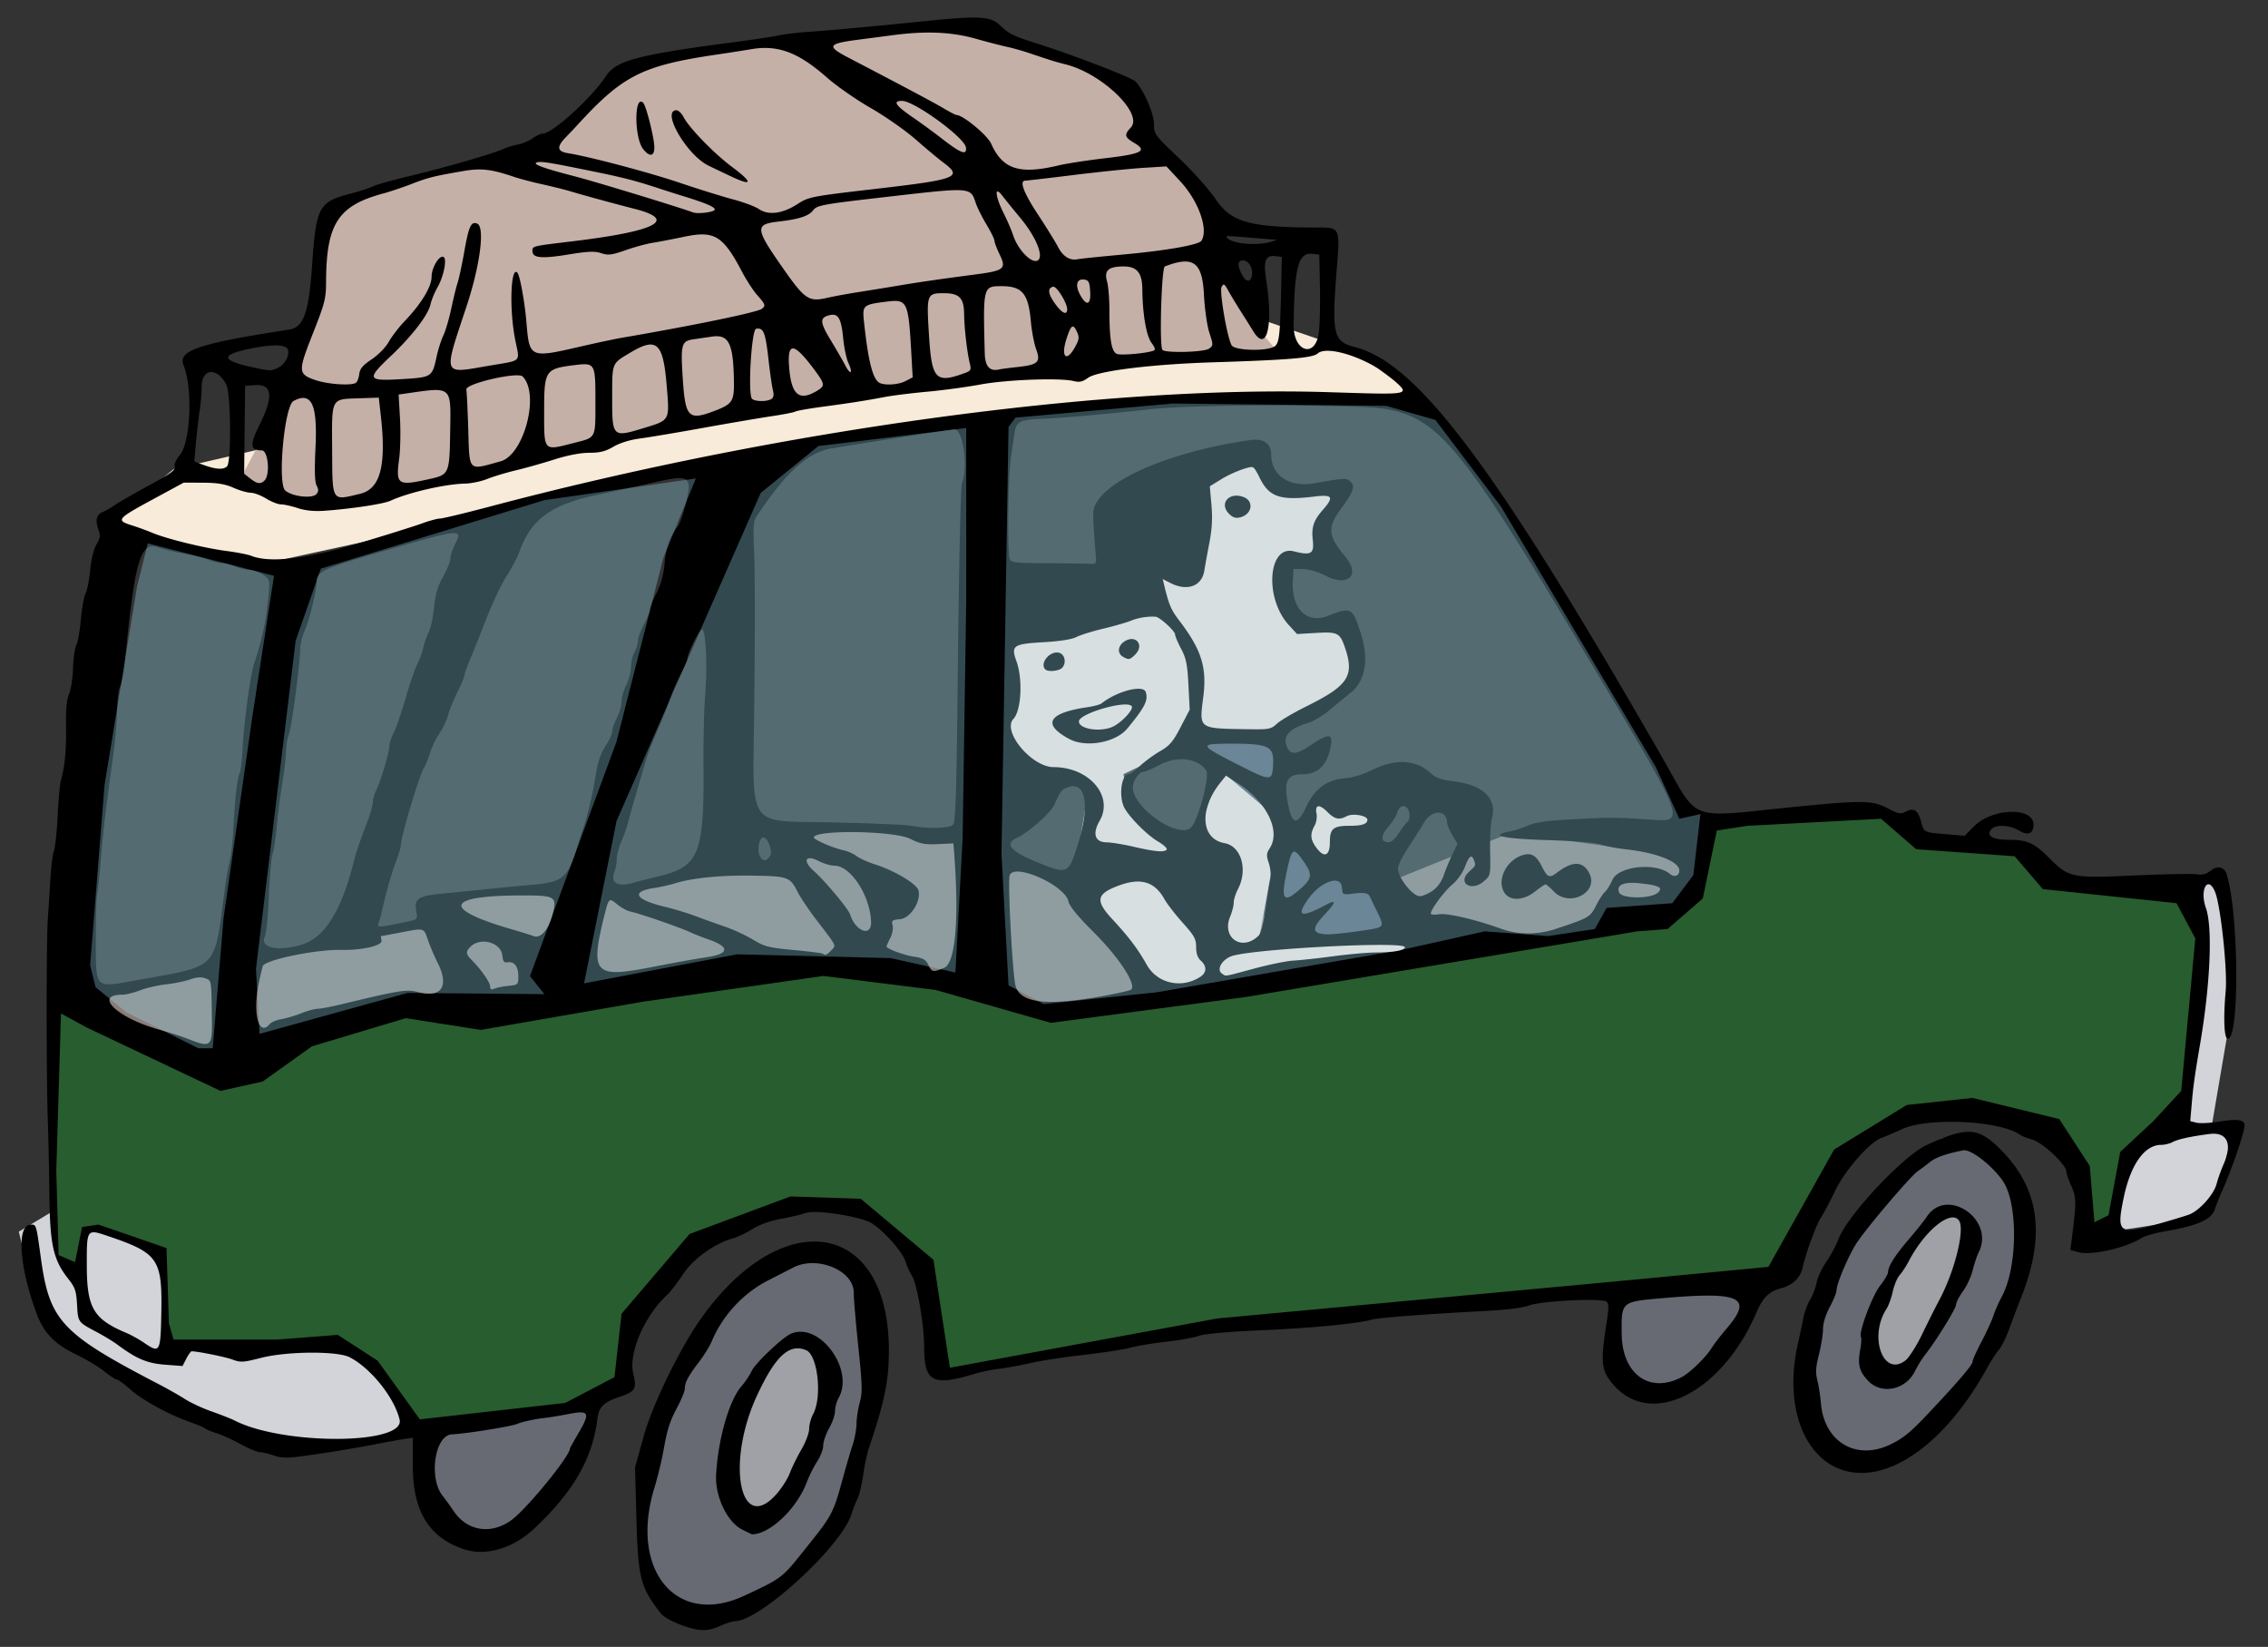 <?xml version="1.0"?>
<svg xmlns="http://www.w3.org/2000/svg" height="702" width="967" viewBox="0 0 967 702">
  <rect x="0" y="0" width="967" height="702" fill="#333333" stroke="none"/>
  <path d="M820 493l-28 31-17 32-4 44 13 20 26 1 29-26 22-48 2-35-8-14-8-12-19-1z" fill="#676a73" fill-rule="evenodd"/>
  <path d="M827 516l-19 24-12 31 9 17 5-5 11-12 16-27 5-22-6-5z" fill="#9fa1a7" fill-rule="evenodd"/>
  <path d="M722 483l-15 28-7 18-10 31-3 22 13 10 24-3 16-18 9-21 6-20v-34l-6-10-7-10h-13zM191 590l-13 37 8 19 25 11 22-14 16-29 3-7-1-15 3-52-7-7-34 2-16 28zM325 540l-34 36-19 53 3 40 11 15 22 6 23-13 26-25 11-48 2-37-3-16-4-9-10-6-19-2z" fill="#676a73" fill-rule="evenodd"/>
  <path d="M330 577l-17 31-3 30 15 10 14-15 13-30 2-16-4-10-4-4-8-1z" fill="#9fa1a7" fill-rule="evenodd"/>
  <path d="M933 380l13-7 6 35-2 31-7 41 10-1-8 30-6 10-39 6 3-80zM58 495L8 525l8 32 21 21 51 27 33 13 37-3 34-12-76-67z" fill="#d2d4da" fill-rule="evenodd"/>
  <path d="M459 111L74 200l-28 23 63 18 78-17 128-30 116-16 69-7 109 2-31-23-70-24z" fill="#f8ebd9" fill-rule="evenodd"/>
  <path d="M102 205l8-15 24-54 2-41 5-6 41-15 49-13 19-16 23-18 100-14 40-5 36 15 30 11 10 24 19 20 12 21 7 30 17 20-85 6-133 18-98 23-70 16-20 4-24-6z" fill="#c5b0a8" fill-rule="evenodd"/>
  <path d="M568 336l-9 5-3 18 9 13 24-26-13-5z" fill="#f4ded5" fill-rule="evenodd"/>
  <path d="M514 306l-2 13 11 21-7 71 84-15-10-21-17-3-14-11-11-15-4-37z" fill="#555a68" fill-rule="evenodd"/>
  <path d="M42 425l137-32 6-8 69-9 14 4 46-12 20 3 3-13 21-6 47 4 50 18 52-6 43 30h57l-15-22 52-21 80 11-10 21-306 73H85z" fill="#8a7d78" fill-rule="evenodd"/>
  <path d="M433 269l-9 46 15 17 20-1 5 6-5 30 10 27 28 35 111-10-3-20h-68l9-49-26-22-9 27h-15l-15-14-2-11 27-13 18-4 21 2 6-8 26-17-3-25-18 1-12-18 8-10 17 2-5-12 10-20-21 1-8-3-16-10-42 16-10 37z" fill="#f4ded5" fill-rule="evenodd"/>
  <path d="M290.04 692.5c-3.552-1.318-7.26-3.433-8.241-4.698-8.88-11.45-9.78-15.05-10.49-41.8l-.547-20.5 3.61-13.059c3.76-13.604 15.517-37.76 24.578-50.499 34.965-49.15 79.968-41.564 80.037 13.492.017 13.105-1.73 21.66-8.594 42.066-.74 2.2-1.807 7.29-2.373 11.31-.565 4.019-1.64 8.519-2.389 10-.749 1.48-1.927 4.49-2.619 6.69-4.28 13.618-38.893 45.401-49.575 45.522-1.064.012-3.897.912-6.294 2-5.6 2.541-9.135 2.433-17.098-.523zM317 680.33c15.275-7.018 16.554-7.925 23.676-16.791 14.983-18.652 14.236-17.265 19.414-36.039 1.062-3.85 2.623-9.095 3.47-11.656.846-2.561 1.576-6.611 1.622-9s.683-6.51 1.415-9.157c1.152-4.163 1.067-7.338-.631-23.5-1.08-10.278-1.965-20.746-1.965-23.262-.002-9.427-15.621-15.873-25.782-10.639-1.496.77-6.32 3.242-10.72 5.493-10.63 5.437-19.437 14.959-24.051 26-.832 1.992-3.242 5.894-5.355 8.671-4.662 6.128-6.093 8.801-6.093 11.383 0 1.08-1.406 4.598-3.124 7.816-3.244 6.076-4.332 9.4-5.845 17.852-.923 5.157-2.541 11.866-4.063 16.85-10.658 34.904 9.388 59.14 38.032 45.98zm-.515-28.32c-6.481-3.208-11.715-14.277-11.156-23.592.918-15.287 5.527-31.358 10.729-37.417 1.654-1.926 3.658-4.927 4.453-6.669 1.44-3.155 12.863-14.03 16.517-15.725C349.115 563 364.554 583.658 357.5 596c-.786 1.375-1.45 3.85-1.477 5.5s-1.167 4.959-2.535 7.352c-1.369 2.394-2.488 5.666-2.488 7.272 0 1.605-1.146 4.65-2.547 6.767s-3.44 6.198-4.53 9.07c-4.264 11.22-15.82 22.125-23.354 22.039-.038 0-1.876-.895-4.084-1.988zm14.269-14.803c2.34-2.565 5.02-6.698 5.957-9.186.936-2.487 3.184-7.073 4.996-10.19 1.816-3.127 3.293-7.073 3.293-8.8 0-1.723.774-4.572 1.72-6.332 3.914-7.283 1.943-25.108-3.006-27.175-7.2-3.008-13.122 2.456-20.954 19.335-13.21 28.469-7.404 59.227 7.994 42.348zm-132.25 23.38c-15.33-4.79-22.5-16.15-22.5-35.65v-12.116l-4.25.659c-2.337.362-7.625 1.33-11.75 2.15-8.246 1.641-22.93 4.008-32.936 5.31-4.752.618-7.467.473-10.376-.553-2.167-.765-4.823-1.39-5.902-1.39s-4.735-1.525-8.124-3.389c-3.387-1.86-7.96-3.95-10.16-4.63-2.2-.683-4.5-1.635-5.109-2.117-.61-.48-3.535-1.72-6.5-2.754-8.914-3.109-20.09-9.216-25.249-13.796-2.672-2.37-5.326-4.31-5.897-4.31-.571 0-2.885-1.51-5.142-3.354s-7.522-5.02-11.702-7.054c-9.88-4.81-14.303-9.4-17.492-18.17-7.342-20.19-8.38-37.42-2.255-37.42 2.337 0 2.266-.237 4.3 14.5 3.663 26.526 8.79 32 50.047 53.427 3.85 2 8.99 4.913 11.422 6.475 2.432 1.562 7.58 3.944 11.442 5.293 3.861 1.349 8.172 3.045 9.578 3.769 20.72 10.659 72.94 10.416 70.42-.328-2.2-9.377-12.243-21.931-21.276-26.594-5.287-2.73-26.836-2.575-37.876.272-7.454 1.922-8.664 1.997-12 .736-3.012-1.14-14.906-3.55-17.514-3.55-.353 0-1.372 1.411-2.264 3.137l-1.622 3.137-7.439-.563c-7.602-.575-12.18-2.494-20.224-8.478-1.846-1.373-5.896-3.84-9-5.483-7.97-4.218-7.881-4.094-8.306-11.6-.33-5.836-.837-7.361-3.62-10.874-6.505-8.213-7.93-14.451-8.17-35.776-.12-10.45-.422-24.85-.674-32-.67-19.038-.668-76.71.003-86 .318-4.4.822-12.156 1.12-17.235.298-5.08.98-10.39 1.517-11.801.536-1.412 1.235-8.056 1.551-14.765.317-6.71.958-13.55 1.424-15.2 1.654-5.844 2.333-13.123 2.154-23.081-.126-6.981.272-11.167 1.293-13.61.81-1.94 1.567-6.854 1.681-10.918.115-4.065.751-8.515 1.415-9.89.665-1.375 1.531-6.311 1.926-10.97.395-4.658 1.294-9.608 1.998-11s1.596-5.905 1.982-10.03c.423-4.521 1.479-8.832 2.659-10.853 1.679-2.876 1.79-3.82.775-6.624-1.353-3.74-.706-6.266 1.855-7.247.975-.373 3.306-1.718 5.18-2.989 1.874-1.27 8.518-5.08 14.764-8.465 8.961-4.856 11.242-6.518 10.812-7.874-.323-1.019.533-3.002 2.1-4.864 4.692-5.576 5.665-28.422 1.638-38.487-2.467-6.167 6.493-9.176 44.928-15.088 6.354-.977 8.484-6.98 9.94-28.008 1.688-24.357 2.847-26.475 16.41-29.98 3.85-.995 8.176-2.398 9.612-3.118 1.436-.72 8.41-2.682 15.5-4.359 14.384-3.402 35.299-9.44 39.889-11.514 1.65-.745 4.5-1.616 6.334-1.934 1.834-.318 4.603-1.482 6.154-2.587 1.56-1.116 3.46-2.02 4.23-2.02 4.243 0 20.923-15.11 27.175-24.619 4.34-6.6 13.515-9.013 54.884-14.443 8.122-1.066 16.672-2.36 19-2.876 2.328-.516 8.282-1.211 13.232-1.546 8.979-.607 27.277-2.297 50-4.617 21.637-2.21 26.844-1.915 30.701 1.737 4.168 3.947 5.47 4.596 15.825 7.891 16.021 5.098 40.476 14.536 42.112 16.253 3.531 3.705 7.857 13.682 7.86 18.125.001 4.298.261 4.653 10.638 14.5 5.85 5.552 12.837 13.354 15.527 17.338 6.85 10.162 14.49 12.256 44.69 12.256 8.235 0 8.471.549 7.165 16.632-2.334 28.749-1.635 31.971 7.433 34.254 26.897 6.773 59.57 50.284 130.74 174.11 16.726 29.101 10.217 26.585 56.798 21.958 28.981-2.878 33.37-2.816 39.776.567 4.643 2.45 5.565 2.63 7.683 1.497 3.42-1.83 5.275-.725 6.516 3.884 1.35 5.014 1.113 4.887 10.704 5.687l7.987.666 3.98-4.02c7.75-7.84 25.35-8.35 25.35-.75 0 3.905-2.339 4.873-6.154 2.547-3.94-2.4-10.08-2.68-11.85-.55-2.34 2.82.524 4.5 7.672 4.5 7.567 0 10.648 1.373 16.73 7.456 8.771 8.77 9.548 8.935 36.542 7.745 12.955-.571 24.998-.802 26.76-.513 2.314.38 3.945-.055 5.858-1.559 2.922-2.298 5.85-1.605 6.838 1.62 5.262 17.164 5.467 71.714.264 69.971-1.415-.474-1.724-9.161-.719-20.22.81-8.909-2.13-36.462-4.509-42.25-3.047-7.415-6.708-1.104-3.93 6.773 2.929 8.3 1.9 32.529-2.46 57.977-2.237 13.06-2.925 17.947-3.549 25.21l-.662 7.71 2.652.666c1.458.366 5.909.14 9.89-.503 7.771-1.253 10.622-.796 10.622 1.702 0 2.773-5.581 19.056-9.5 27.714-1.244 2.75-2.595 6.125-3.003 7.5-1.447 4.876-6.822 7.317-21.997 9.991-3.85.679-8.052 1.894-9.337 2.701-6.885 4.325-21.493 7.608-27.037 6.078l-3.386-.935.652-5.167c1.946-15.442 1.926-17.16-.265-22.112-1.17-2.65-2.13-5.46-2.13-6.25 0-2.806-10.094-12.264-14.399-13.493-2.255-.644-4.588-1.535-5.184-1.98-8.21-6.131-39.253-7.674-50.456-2.507-3.003 1.385-6.918 3.054-8.7 3.71-5.222 1.919-15.622 13.778-19.875 22.663-2.052 4.286-4.742 9.368-5.98 11.293-2.135 3.323-6.424 15.024-7.88 21.5-.947 4.212-4.206 7.34-8.961 8.6-5.287 1.403-7.902 3.927-10.614 10.249-14.833 34.564-45.232 49.744-61.323 30.622-4.964-5.9-5.28-9.084-2.619-26.342 1.008-6.532.983-8.032-.147-8.81-2.243-1.547-27.68-.267-32.862 1.653-3.075 1.139-10.044 1.948-22 2.554-20.278 1.027-42.672 2.742-44.934 3.44-5.459 1.684-24.935 3.609-45.756 4.521-15.587.683-25.6 1.557-28.152 2.458-2.18.769-8.394 1.888-13.81 2.487-5.417.6-12.323 1.746-15.348 2.55-3.025.802-12.025 2.188-20 3.078-7.975.89-18.1 2.444-22.5 3.453-4.4 1.01-10.475 2.123-13.5 2.474-3.025.351-7.525 1.256-10 2.011-18.405 5.614-21.956 3.757-21.99-11.498-.02-9.496-3.035-26.853-5.258-30.272-.797-1.225-1.993-3.886-2.657-5.911-1.601-4.887-11.222-15.251-15.883-17.111-6.88-2.748-23.019-4.977-26.562-3.67-1.733.64-6.48 1.767-10.549 2.506-4.668.847-9.181 2.452-12.234 4.349-2.66 1.653-6.365 3.428-8.234 3.944-7.979 2.204-17.17 8.812-21.502 15.46-2.284 3.506-5.337 7.462-6.785 8.79-9.529 8.742-16.427 24.75-14.366 33.339 1.602 6.678.954 7.772-5.96 10.069-6.516 2.164-8.67 4.26-9.262 9.013-2.161 17.366-10.27 31.452-27.249 47.335-8.584 8.03-20.145 11.514-29.01 8.744zm19.337-12.469c6.5-4.63 25.16-27.39 25.16-30.69 0-.179 1.605-3.063 3.566-6.409 5.227-8.92 4.7-9.997-4.066-8.306-3.85.742-8.35 1.489-10 1.66-4.256.439-9.66 1.597-12 2.572-2.692 1.122-21.811 4.181-27.824 4.453-7.317.33-10.028 18.646-3.893 26.306 1.23 1.535 3.327 4.424 4.662 6.42 5.66 8.464 15.78 10.119 24.39 3.988zm499.3-61.188c3.422-1.831 10.018-8.209 12.412-12.001 1.245-1.971 4.086-5.691 6.315-8.266 11.869-13.714 6.651-16.262-27.23-13.298-17.51 1.531-17.35 1.389-17.197 15.298.19 17.195 12.009 25.596 25.7 18.268zm-648.36-27.54c.415-22.71-1.379-25.29-22.561-32.45-9.29-3.14-9.214-3.24-9.214 12.21 0 18.385 2.761 23.102 17.027 29.092 1.91.802 5.247 2.666 7.416 4.143 6.757 4.6 7.02 4.136 7.332-12.995zm852.52-38.01c5.058-1.442 10.437-3.073 11.953-3.624 4.39-1.595 10.599-8.481 11.824-13.114.602-2.277 1.955-6.064 3.007-8.416 3.873-8.662 1.48-13.814-5.974-12.863-8 1.02-13.54 2.231-15.798 3.456-1.201.651-3.382 1.184-4.846 1.184-7.165 0-13.113 8.453-16.059 22.823-3.072 14.986-2.043 15.67 15.891 10.554zM90.361 435c-.262-17.822-.127-16.961-2.833-17.99-1.72-.654-3.695-.51-6.478.473-2.203.777-6.827 1.722-10.277 2.101-3.45.38-8.427 1.528-11.06 2.553-2.632 1.02-6.033 1.86-7.558 1.86-12.603 0-1.92 10.046 15.892 14.944 4.1 1.127 9.703 2.94 12.454 4.028 9.305 3.683 10.023 3.103 9.86-7.972zm24.618 1.526c.673-.81 2.865-1.742 4.872-2.07 2.008-.328 5.847-1.465 8.533-2.526 2.69-1.06 5.87-1.93 7.06-1.93 1.197 0 5.975-.917 10.617-2.038 24.334-5.875 27.42-6.364 32.133-5.088 9.968 2.698 13.462-2.415 8.453-12.37-1.385-2.752-3.259-7.142-4.164-9.754-1.87-5.393-1.357-5.252-11.82-3.25-4.31.825-7.98 1.5-8.156 1.5-.175 0-.098.842.171 1.871.568 2.173-8.171 4.225-17.177 4.032-10.298-.22-30.414 3.762-33.323 6.595-.178.174-1.01 3.62-1.851 7.659-2.687 12.912.007 22.968 4.653 17.37zm353.62-11.662c6.72-1.174 12.822-2.512 13.559-2.973 2.788-1.745-4.833-13.557-15.797-24.483-6.81-6.787-10.357-11.104-10.807-13.152-1.558-7.092-23.639-16.761-25.088-10.986-.854 3.4 1.28 42.649 2.558 47.057 2.065 7.12 12.891 8.501 35.574 4.538zm-251.85-4.64c4.174-.422 4.25-.498 4.25-4.207 0-4.094-1.789-6.325-4.676-5.833-1.399.239-1.896-.426-2.13-2.852-.546-5.623-9.336-8.052-13.624-3.764-2.101 2.101-1.983 3.102.68 5.782 3.95 3.974 7.75 9.458 7.75 11.186 0 1.223.471 1.465 1.75.897.963-.428 3.663-.971 6-1.208zm-159.75-2.18c37.058-6.683 34.113-3.689 38.898-39.553.514-3.85 1.419-8.89 2.012-11.201.593-2.31 1.296-8.386 1.563-13.5.705-13.49 1.65-22.063 2.643-23.972.479-.919 1.055-5.419 1.28-10 .585-11.886 3.405-32.628 5.075-37.328 1.944-5.472 4.409-15.402 4.992-20.108 1.93-15.588 1.97-14.906-.988-17.232-1.51-1.187-4.049-2.16-5.642-2.16s-4.513-.674-6.488-1.5c-1.979-.82-4.609-1.5-5.85-1.5s-3.773-.62-5.628-1.37c-1.855-.76-6.522-1.93-10.372-2.61-3.85-.675-8.955-1.911-11.345-2.745-7.35-2.565-9.752 6.017-14.052 50.222-.374 3.85-1.225 7.983-1.891 9.184-.666 1.202-1.226 5.477-1.244 9.5-.018 4.024-.696 12.266-1.506 18.316s-2.162 16.175-3.002 22.5c-.84 6.325-1.959 16.9-2.485 23.5s-1.219 13.113-1.54 14.474c-.322 1.361-.58 9.844-.573 18.851.016 21.99-.636 21.254 16.139 18.23zm454.75-1.646c2.785-1.799 2.883-4.524.25-6.907-1.363-1.233-2-3.08-2-5.794 0-3.44-.785-4.86-5.75-10.395-3.163-3.526-6.68-8.076-7.815-10.111-4.141-7.422-10.119-9.18-19.435-5.718-9.585 3.563-10.123 6.377-2.737 14.342 7.081 7.638 10.832 12.601 14.696 19.45 4.495 7.965 14.809 10.288 22.79 5.133zm23.054-3.55c6.433-1.728 13.946-3.255 16.696-3.393 2.75-.138 10.4-.97 17-1.85 6.6-.879 14.756-1.602 18.125-1.606 7.401-.01 12.375-.91 12.375-2.24 0-2.745-66.932.81-74.272 3.944-4.123 1.76-6.103 5.804-3.614 7.38 1.774 1.123.288 1.366 13.69-2.235zm-258.3-.36c13.693-2.637 18.799-3.557 24.894-4.482 9.591-1.455 9.89-4.349.777-7.532-2.57-.897-6.021-2.252-7.671-3.011-4.917-2.262-21.484-8-25.673-8.892-1.47-.314-4.024-1.707-5.675-3.096-3.349-2.817-3.604-2.64-5.186 3.613-6.503 25.707-4.774 27.89 18.533 23.4zm126.04.061c4.818-2.013 6.44-20.658 4.268-49.048l-.306-4-6.673.306c-5.557.255-7.517-.122-11.717-2.25-6.85-3.48-41.11-3.95-41.11-.58 0 .952 8.364 4.558 12.703 5.477 1.761.372 4.236 1.471 5.5 2.44 1.263.97 4.772 2.558 7.797 3.529 8.572 2.75 17.905 8.343 18.61 11.155 1.166 4.645-3.477 11.863-7.864 12.226-3.377.28-3.695.544-3.168 2.642.325 1.296-.117 3.69-.997 5.39-.87 1.682-1.581 3.3-1.581 3.594 0 .99 7.456 3.733 11.992 4.413 3.572.535 4.76 1.233 5.805 3.411 1.513 3.158 2.03 3.256 6.742 1.288zm-48.058-7.527c2.04-2.254 2.55-1.23-6.59-13.185-3.085-4.035-6.54-9.166-7.677-11.403-3.38-6.648-4.04-6.903-18.616-7.185-13.77-.267-26.06.912-33.597 3.223-2.475.759-6.563 1.678-9.085 2.043-10.069 1.456-8.193 4.952 4.255 7.93 4.031.964 10.03 2.776 13.33 4.025s8.925 3.268 12.5 4.486 8.986 3.717 12.026 5.553c4.972 3.003 6.721 3.449 17.449 4.447 6.557.61 12.134 1.32 12.39 1.577.87.87 1.819.474 3.616-1.511zm-225.07-2.647c9.259-3.154 16.272-14.605 21.362-34.875 1.105-4.401 2.275-7.857 5.846-17.27 1.308-3.448 2.38-7.273 2.384-8.5.003-1.226.61-3.388 1.349-4.803 1.84-3.51 5.65-16.24 5.65-18.87 0-1.174.85-3.804 1.89-5.844 1.04-2.041 3.295-8.577 5.013-14.525 1.717-5.949 3.962-12.473 4.988-14.5 1.026-2.027 2.2-5.26 2.608-7.186.408-1.925 1.43-4.845 2.272-6.49.84-1.645 1.875-6.425 2.298-10.622.576-5.713 1.545-9.005 3.85-13.091 1.695-3.002 3.081-6.453 3.081-7.668s.937-4.044 2.081-6.288c3.316-6.5 2.222-6.413-27.624 2.207-28.67 8.29-31.46 9.5-31.46 13.72 0 3.947-3.007 16.375-5.085 21.015-1.053 2.352-1.92 5.952-1.926 8-.019 6.095-3.676 33.496-4.877 36.538-.612 1.548-1.128 4.698-1.147 7s-.714 8.235-1.544 13.185c-.83 4.95-1.88 13.094-2.337 18.098-.455 5.004-1.295 10.629-1.866 12.5-.571 1.871-1.288 9.984-1.593 18.029-.31 8.187-1.096 15.813-1.783 17.322-2.163 4.748 6.656 6.305 16.572 2.926zm407.25-3.606c.95-.95 2.099-5.412 2.94-11.414.759-5.42 1.669-11.13 2.022-12.688.354-1.559.068-4.576-.635-6.705-1.103-3.342-1.053-4.213.368-6.381 4.84-7.386-1.275-19.829-13.644-27.766l-4.99-3.202-2.368 2.944c-9.203 11.44-8.342 24.085 1.76 25.85 7.096 1.242 10.023 11.292 5.704 19.579-.99 1.92-1.81 4.52-1.81 5.79 0 1.263-.675 3.912-1.5 5.887-3.824 9.15 5.142 15.132 12.16 8.113zm-301.15-8.824c2.078-7.877 1.434-8.279-13.215-8.255-32.464.054-34.154 5.704-4.3 14.37 4.126 1.197 8.4 2.528 9.5 2.957 2.969 1.159 6.316-2.63 8.015-9.071zm345.49 6.72c9.495-1.405 9.431-1.32 6.093-8.198-1.324-2.728-2.73-5.634-3.127-6.46-.716-1.492-2.751-1.713-8.461-.917-1.913.267-3.042-.034-3.125-.832a108.64 108.64 0 00-.255-2.215c-.7-5.397-9.359-2.117-14.635 5.543-4.934 7.165-2.737 7.734 7.964 2.063 4.53-2.4 4.296-1.151-.803 4.3-7.928 8.477-4.65 9.823 16.35 6.716zm82.282-.712c14.216-4.696 14.7-4.975 17.205-9.919 1.297-2.558 2.998-5.184 3.781-5.833.783-.65 2.235-2.982 3.227-5.182 2.652-5.88 18.482-7.506 24.505-2.515 1.93 1.598 4 .844 4-1.457 0-3.718-9.453-7.5-22.437-8.978-4.434-.505-9.413-1.465-11.063-2.133-1.774-.719-10.932-1.463-22.419-1.822-19.423-.606-25.557-1.988-16.429-3.7 2.08-.39 5.67-1.545 7.977-2.566 3.051-1.35 7.974-2.053 18.034-2.577 17.421-.908 18.271-.907 33.087.024 16.682 1.047 17.842 3.958-30.88-77.46-53.26-89-60.84-97.166-91.287-98.357-30.15-1.18-74.382-.72-89.788.936-22.31 2.398-37.56 3.74-46.596 4.101-9.212.369-10.928 1.232-11.616 5.843-.258 1.733-.971 6.598-1.585 10.812-1.197 8.225-1.526 40.297-.442 43.123.574 1.498 2.454 1.717 15.3 1.782 8.054.04 16.219.154 18.144.253 3.161.163 3.48-.061 3.3-2.32-1.624-20.289-1.62-20.651.292-23.887 6.499-11.002 33.762-22.036 65.604-26.553 5.54-.786 8.803 1.527 8.803 6.24 0 8.885 7.773 14.068 18.294 12.2 12.203-2.169 13.682-2.265 15.22-.988 2.453 2.036 1.737 4.376-3.513 11.49-6.21 8.41-5.946 11.756 1.636 20.826 6.605 7.9 1.096 13.032-8.593 8.006-3.01-1.562-6.882-2.701-9.342-2.75l-4.17-.08-.3 5.185c-.678 11.71 5.89 18.329 14.769 14.885 10.047-3.897 10.558-3.663 13.89 6.375 3.908 11.767 2.507 21.026-3.976 26.284-2.22 1.8-6.35 5.196-9.18 7.548s-6.958 4.796-9.174 5.431c-8.237 2.362-11.09 6.009-8.494 10.858 1.499 2.801 4.078 2.396 9.965-1.565 8.32-5.6 9.918-4.962 7.763 3.096-1.66 6.22-5.5 9.41-11.31 9.41-6.685 0-8.18 2.813-6.428 12.099 1.853 9.82 3.984 10.128 8.19 1.18 3.254-6.922 8.736-10.96 15.584-11.477 3.7-.28 7.987-1.55 12.192-3.617 10.15-4.986 18.728-4.47 25.153 1.516 2.01 1.872 4.379 2.676 9.942 3.374 12.215 1.534 18.209 7.345 16.04 15.553-.562 2.13-.931 8.52-.82 14.203.199 10.24.175 10.354-2.668 12.804-5.35 4.612-11.468.723-6.34-4.03 2.974-2.756 2.973-2.753 2.102-5.023-1-2.607-2.028-1.827-3.838 2.911-.957 2.506-3.278 5.781-5.249 7.406-3.427 2.824-9.293 10.697-9.302 12.482-.002.484 1.561.627 3.474.316 3.532-.573 15.596 2.236 26.522 6.174 7.24 2.61 15.527 2.636 23.282.075zm-21.85-15.42c-3.549-5.416 1.04-14.358 8.302-16.18 3.283-.824 5.333.445 7.463 4.617 2.688 5.266 3.305 5.51 6.97 2.762 6.44-4.825 10.776-4.68 13.428.447 4.243 8.206-8.432 14.774-15.092 7.822-1.581-1.65-3.178-3-3.55-3-.371 0-2.374 1.35-4.45 3-4.96 3.942-10.684 4.175-13.07.533zm-270.04 12.47c-.37-11.257-8.685-23.987-15.675-23.996-1.534-.002-4.58-.917-6.77-2.034-5.544-2.828-6.884-.095-2.064 4.211 4.94 4.414 14.775 16.146 15.531 18.527 2.332 7.347 9.194 9.864 8.978 3.293zm-203.18.954c10.726-2.117 9.881-1.588 9.212-5.773-.841-5.262.87-6.323 11.878-7.364 5.065-.48 13.484-1.32 18.71-1.868a1303.74 1303.74 0 0119.28-1.845c12.637-1.096 14.872-3.007 18.833-16.104.915-3.025 2.137-6.85 2.716-8.5 1.755-4.998 3.974-14.574 5.214-22.5.807-5.154 2.078-8.883 4.065-11.92 1.59-2.432 2.892-5.263 2.892-6.29s.9-3.633 2-5.79 2-5.305 2-7 .9-4.843 2-7 2.016-5.625 2.035-7.71c.02-2.084.679-4.914 1.465-6.29.786-1.374 1.445-3.532 1.464-4.795s1.16-4.41 2.536-6.992 2.505-5.375 2.512-6.204c.007-.83 1.285-4.016 2.84-7.082 1.933-3.81 3.041-7.87 3.502-12.827.65-6.987 2.33-11.819 5.29-15.204 1.964-2.246 5.587-15.837 4.925-18.475-.82-3.269-3.31-3.404-14.699-.795-5.704 1.307-16.896 3.76-24.87 5.45-19.073 4.045-27.757 10.48-32.575 24.136-.83 2.353-3.269 6.98-5.419 10.284-2.15 3.302-6.006 11.405-8.569 18.005s-5.735 14.53-7.049 17.625c-1.313 3.093-2.388 6.144-2.388 6.778 0 .635-1.306 3.74-2.901 6.9s-3.396 7.586-4.002 9.835c-.605 2.248-2.296 5.836-3.758 7.974s-3.265 5.885-4.007 8.327c-.743 2.442-1.942 5.367-2.664 6.5-1.865 2.926-9.668 28.911-9.668 32.196 0 1.004-.86 4.084-1.913 6.845-2.015 5.29-4.25 13.012-5.94 20.519-.556 2.475-1.315 5.287-1.687 6.25-.79 2.05-.324 2.098 6.74.704zm385.56-14.482c5.668-4.852 5.984-6.528 2.252-11.953-4.644-6.75-5.225-6.4-7.522 4.524-2.394 11.377-1.24 13.003 5.27 7.43zm153.23.92c2.133-2.08.243-3.025-7.767-3.882-6.915-.741-10.151.655-8.925 3.85 1.092 2.848 13.78 2.872 16.693.032zm-96.31-.64c2.162-1.468 3.858-3.813 4.88-6.75.86-2.475 2.526-6.467 3.7-8.87l2.136-4.37-2.203-3.828c-1.21-2.1-2.2-4.38-2.2-5.05 0-5.8-6.39-6.028-9.788-.351-1.492 2.49-4.624 7.451-6.962 11.024-2.337 3.571-4.25 7.399-4.25 8.505 0 4 6.227 11.941 9.362 11.941 1.108 0 3.505-1.012 5.328-2.25zm-340.09-3.623c1.595-.48 6.274-1.672 10.399-2.65 16.964-4.016 19.248-9.644 18.946-46.678-.09-11.164.221-24.8.694-30.3 1.022-11.888.328-27.687-1.24-28.203-1.07-.36-6.4 10.21-6.4 12.69 0 .679-1.344 3.773-2.987 6.875s-3.625 7.665-4.403 10.14c-.778 2.475-3.076 8.325-5.108 13s-4.104 9.85-4.607 11.5c-2.362 7.745-7.18 24.409-8.095 28-.56 2.2-1.87 5.924-2.91 8.277-1.039 2.352-1.89 5.585-1.89 7.184s-.436 4.059-.971 5.465c-1.937 5.095 1.325 6.883 8.573 4.7zm189.08-16.63c5.09-16.37 3.246-26.64-4.302-23.951-2.762.984-3.227 1.577-5.834 7.45-1.537 3.461-11.123 11.942-16.023 14.174-5.572 2.538-2.552 5.878 9.767 10.803 11.906 4.758 12.347 4.53 16.392-8.477zm-131.33 5.309c1.22-1.93-.96-7.81-2.89-7.81-1.825 0-2.819 5.457-1.457 8.002 1.24 2.318 2.807 2.249 4.348-.194zm238.65-5.77c0-5.85 1.42-7.04 8.35-7.04 5.4 0 7.65-.75 7.65-2.56s-6.275-2.897-8.829-1.53c-3.24 1.734-5.113 1.303-8.332-1.916-3.397-3.396-5.295-3.027-4.517.879.287 1.445-.102 3.753-.864 5.128-1.937 3.49-1.786 5.73.61 9.096 3.408 4.786 5.932 3.91 5.932-2.06zm-69.559 3.06c.308-.498-1.369-2.035-3.725-3.416-5.033-2.95-13.322-11.512-14.73-15.217-2.01-5.31-.64-13.47 2.26-13.47.645 0 2.766-1.536 4.714-3.414s5.793-4.717 8.543-6.31c4.204-2.436 5.615-4.081 8.867-10.336l3.867-7.44-.537-10.546c-.446-8.77-.971-11.363-3.117-15.399-1.41-2.66-2.57-5.41-2.57-6.1 0-1.463-6.512-7.406-8.285-7.56-3.142-.274-7.516.424-10.54 1.683-1.829.76-7.127 2.286-11.775 3.39-4.647 1.104-9.818 2.715-11.49 3.58-1.887.975-7.011 1.797-13.492 2.164-13.55.767-14.49 1.407-12.047 8.2 2.758 7.668 2.052 20.947-1.302 24.516-4.963 5.281 7.775 20.572 17.138 20.572 15.14 0 25.709 12.3 19.635 22.854-3.195 5.552-2.058 9.127 2.927 9.204 2.052.031 7.33.892 11.73 1.913 9.089 2.108 13.133 2.434 13.942 1.124zm-41.44-47.05c-11.897-6.324-9.156-11.168 7.7-13.61 2.64-.382 5.315-1.103 5.944-1.603 6.632-5.265 17.81-8.134 18.856-4.839 1.122 3.536-.323 6.396-7.844 15.526-4.928 5.982-17.555 8.3-24.656 4.525zm18.8-5.462c3.783-1.977 8.551-7.213 7.75-8.51-1.81-2.92-22.55 3.01-22.55 6.44 0 3.383 9.69 4.736 14.8 2.066zm-29.133-24.256c-2.439-2.44 1.612-7.715 5.5-7.164 2.677.379 3.71 4.07 1.788 6.385-1.221 1.471-6.077 1.99-7.288.779zm33.08-5.41c-2.42-1.41-2.19-4.499.473-6.364 4.832-3.384 8.933 1.288 4.777 5.444-2.26 2.26-2.79 2.353-5.25.92zm117.7 75.164c1.36-2.154 2.94-4.206 3.513-4.56 1.458-.9 1.298-5.065-.244-6.345-1.628-1.352-3.243-.33-4.17 2.636-.397 1.274-2.08 3.863-3.74 5.753-3.245 3.696-3.181 6.432.15 6.432 1.26 0 2.947-1.471 4.491-3.916zm-88.42-2.61c3.137-3.78 7.832-21.847 6.258-24.084-3.72-5.29-12.31-6.32-19.79-2.39-3.136 1.65-6.307 3-7.044 3-1.79 0-4.456 3.92-4.456 6.551 0 9.033 20.224 22.703 25.027 16.916zm-101.74-.894c1.193-1.194 1.547-12.966 2.165-72.181.406-38.915 1.147-71.828 1.646-73.14 2.77-7.32.55-23.26-3.25-23.26-1.05 0-40.187 6.096-52.352 8.155-10.118 1.711-19.202 9.923-31.763 28.709-1.521 2.275-1.693 4.284-1.251 14.637.451 10.578.475 31.845.075 68-.571 51.697-3.623 47.245 32.938 48.04 16.5.36 31.8 1.008 34 1.442 6.957 1.37 16.218 1.157 17.783-.409zm136.51-25.87c.4-7.63-1.82-8.71-17.85-8.71-13.905 0-13.798.436 2.08 8.532 15.123 7.71 15.38 7.713 15.772.178zm1.608-17.214c1.485-1.377 7.098-4.68 12.472-7.342 18.021-8.924 20.706-13.004 16.551-25.155-2.145-6.272-3.092-6.747-12.397-6.208l-8.03.465-3.531-3.855c-10.459-11.42-8.847-34.22 2.22-31.384 7.29 1.869 8.686 1.046 8.035-4.735-.628-5.569.326-8.442 4.307-12.976 4.871-5.549 4.157-6.612-3.786-5.638-14.567 1.786-19.224.149-23.253-8.176-1.196-2.47-2.472-4.49-2.836-4.487-2.475.02-9.165 2.63-13.364 5.214l-4.98 3.064.703 7.937c.502 5.672.25 10.268-.881 16.108-.87 4.494-1.83 9.797-2.13 11.784-1.032 6.809-7.329 9.1-14.63 5.324l-3.143-1.625.688 2.844c1.98 8.192 2.863 10.254 6.36 14.846 9.513 12.49 11.863 19.961 10.253 32.593-1.752 13.742-2.227 13.39 18.567 13.736 9.51.158 10.263.021 12.805-2.335zm-20.384-89.472c-4.41-4.41.05-9.525 6.225-7.138 4.515 1.746 3.588 7.362-1.424 8.62-1.979.497-3.199.12-4.801-1.482zm-371.01 12.53c11.817-3.545 23.96-7.355 26.985-8.468s6.447-2.037 7.605-2.055c1.158-.018 10.608-2.286 21-5.04 124.22-32.92 262.66-51.818 357.73-48.831 36.16 1.136 35.078 1.353 27.468-5.518-9.46-8.542-27.756-14.807-32.007-10.96-2.076 1.878-12.31 2.737-44.797 3.76-25.956.817-48.93 3.657-52.995 6.552-2.47 1.758-3.77 2.052-6.308 1.422-5.778-1.433-28.643-.583-39.697 1.477-5.775 1.076-15.9 2.45-22.5 3.054-6.6.604-14.7 1.606-18 2.226-8.82 1.658-14.753 2.59-26.683 4.19-5.876.788-11.136 1.714-11.691 2.056-.555.343-5.198 1.251-10.317 2.018-5.12.766-18.31 3.017-29.31 5.001-11 1.984-23.038 4.005-26.752 4.49-4.156.544-8.455 1.88-11.178 3.476-3.41 1.999-5.78 2.593-10.33 2.593-3.726 0-9.196 1.048-14.822 2.84-4.905 1.56-12.292 3.643-16.417 4.627-4.125.985-9.63 2.642-12.234 3.683s-6.879 1.935-9.5 1.988c-8.418.169-24.138 3.78-31.766 7.3-3.027 1.395-16.65 3.458-28.33 4.29-4.193.298-7.97-.086-11.188-1.139-2.672-.874-5.898-1.59-7.17-1.594-1.272-.003-4.112-1.113-6.312-2.468s-5.18-2.478-6.623-2.495-4.765-.98-7.384-2.138c-3.54-1.566-6.86-2.115-12.95-2.143l-8.19-.038-13.655 7.394c-14.753 7.987-15.313 8.687-8.624 10.777 2.434.76 6.452 2.226 8.927 3.255 6.31 2.626 22.01 6.465 31.522 7.709 4.412.576 9.137 1.493 10.5 2.037 8.032 3.205 23.526 1.41 45.992-5.33zm-18.068-20.992c.905-1.09.915-1.954.043-3.583-.807-1.508-.947-6.365-.472-16.314.881-18.42-1.7-23.851-9.38-19.741-3.898 2.086-6.934 35.339-3.486 38.2 3.127 2.595 11.576 3.509 13.295 1.438zm18.541-.065c8.654-2.066 11.277-11.887 8.882-33.248l-.87-7.76-8.498.284c-11.964.399-11.523-.419-11.4 21.149.134 23.448-.437 22.509 11.886 19.567zm-40.69-5.71c2.471-2.47 1.52-12.8-1.178-12.8-4.905 0-5.2-2.393-1.263-10.26 6.474-12.94 5.862-18.205-2.04-17.555l-3.82.32-.203 18.714-.203 18.714 2.588 2.036c2.969 2.335 4.421 2.534 6.119.836zm69.608-.44c9.248-2.032 9.227-1.987 9.541-20.947.314-18.946.828-18.501-18.225-15.77l-3.775.54.587 10.159c.323 5.587.166 13.308-.348 17.158-1.483 11.105-.672 11.693 12.22 8.86zm-85.61-5.56c1.903-1.903 1.638-31.053-.317-34.833-3.919-7.579-10.478-7.013-10.49.905-.005 2.545-.419 7.327-.92 10.628-.502 3.3-1.206 9.42-1.564 13.599l-.652 7.6 2.821 1.094c5.922 2.297 9.506 2.622 11.121 1.007zm116.6-2.132c10.069-2.762 16.847-28.798 9.419-36.182-2.099-2.086-24.324 3.04-23.976 5.53.19 1.366.545 8.784.787 16.483.598 19.023-.355 18.042 13.77 14.168zm30.921-7.751c10.079-2.574 9.53-1.533 9.545-18.107.015-15.877-.178-16.22-8.54-15.21-12.91 1.56-13.32 2.16-13.32 19.63 0 17.394-.413 16.935 12.326 13.683zm30.183-6.448c11.223-3.423 10.996-3.006 9.76-17.992-1.535-18.611-4.216-20.976-15.838-13.977-7.613 4.584-7.397 4.041-7.415 18.679-.02 17.284.079 17.382 13.493 13.29zm30.704-7.524c6.952-2.701 7.802-4.01 7.714-11.887-.185-16.655-2.104-20.636-9.427-19.56-2.2.322-5.693.833-7.763 1.134-5.21.758-5.58 2.098-4.623 16.738 1.101 16.856 2.411 18.117 14.1 13.575zm23.674-4.854c.965-.611 1.166-1.748.663-3.735-.399-1.57-1.273-7.696-1.943-13.612-1.264-11.15-2.11-13.178-5.25-12.575-1.827.35-3.46 25.514-1.918 29.533.562 1.464 6.331 1.73 8.448.39zm19.88-3.74c2.987-1.864 2.86-2.764-1.166-8.224-9.27-12.578-12.187-12.738-11.05-.61 1.048 11.18 4.48 13.662 12.216 8.834zm-197.09-3.127c.638-.406 1.313-2.086 1.5-3.734.262-2.307 1.482-3.76 5.295-6.308 2.826-1.889 5.969-5.112 7.314-7.5 1.297-2.304 4.3-6.214 6.673-8.69 7.12-7.43 11.56-14.72 11.56-18.98 0-3.975 3.387-9.519 5.15-8.429 1.492.922-.015 8.334-2.625 12.907-1.256 2.2-2.598 5.461-2.983 7.247-.975 4.523-7.814 13.424-16.959 22.075-10.475 9.909-10.102 10.688 4.693 9.807 12.832-.764 12.989-.864 14.849-9.513.664-3.089 1.968-7.191 2.897-9.116s2.451-7.1 3.382-11.5 2.149-9.35 2.706-11c.557-1.65 1.844-7.66 2.859-13.357 1.927-10.81 2.852-12.81 5.464-11.807 3.389 1.3 1.294 17.675-4.499 35.164-10.03 30.286-10.564 28.849 9.435 25.437 14.55-2.483 13.25-1.196 11.273-11.162-2.542-12.804-1.946-31.413.915-28.552 1.1 1.1 3.204 12.725 3.94 21.777 1.177 14.454 1.66 14.673 22.004 9.972 7.15-1.653 15.475-3.429 18.5-3.947 30.482-5.224 57.8-10.861 59.75-12.33 1.793-1.349 1.607-1.936-1.821-5.765-1.69-1.887-4.62-6.371-6.512-9.966-8.176-15.533-11.782-17.734-24.638-15.04-5.103 1.07-11.26 2.25-13.679 2.623-2.42.373-7.529 1.772-11.354 3.109-5.974 2.087-7.446 2.267-10.442 1.279-2.776-.916-5.612-.802-13.917.56-11.528 1.89-15.387 1.522-15.387-1.47 0-2.126-.239-2.067 16.5-4.074 36.321-4.356 45.665-9.123 27.185-13.87-9.29-2.381-21.04-5.593-27.69-7.563-2.475-.733-7.875-2.076-12-2.983s-9.525-2.337-12-3.176c-9.52-3.228-13.917-3.73-21.378-2.444-12.678 2.187-15.012 2.768-22.122 5.51-3.85 1.484-9.25 3.3-12 4.037-19.39 5.192-24.41 12.941-24.479 37.783-.019 7.02-.542 9.064-5.61 21.894-6.46 16.36-6.403 17.344 1.165 19.931 5.142 1.758 15.087 2.436 17.085 1.165zm234.45-.79l3.013-1.557-.572-10.192c-1.248-22.244-1.693-23.186-10.43-22.114-10.07 1.235-10.49 1.586-9.795 8.199 1.84 17.528 3.869 25.334 6.9 26.554 2.62 1.054 7.973.616 10.884-.889zm25.751-3.596c1.969-.734 2.25-1.338 1.681-3.613-1.187-4.757-2.44-15.525-2.493-21.425-.06-6.759-2.057-8.807-8.582-8.807-7.363 0-7.49.36-6.383 18 1.193 19.012 2.845 20.672 15.777 15.845zm-50.13-4.06c-.841-1.807-1.843-6.52-2.226-10.474-.844-8.703-2.132-10.872-5.894-9.929-4.22 1.06-4.106 2.944.657 10.803 2.438 4.024 5.208 8.82 6.156 10.658 2.193 4.259 3.347 3.326 1.307-1.057zm-243.39 2.104c2.874-1.309 5-4.858 4.497-7.508-.497-2.617-6.199-2.827-16.761-.617-12.093 2.53-11.706 4.919 1.254 7.736 7.858 1.709 8.096 1.717 11.01.39zm315.34-.407c8.937-.958 10.112-2.062 8.09-7.604-.878-2.408-1.897-7.753-2.265-11.878-1.057-11.872-3.667-15-12.518-15-7.868 0-7.89.09-7.13 28.782.146 5.465 2.153 7.662 6.14 6.717.826-.195 4.283-.653 7.683-1.017zm24.773-8.701c1.635-2.997 1.761-4.01.771-6.183-1.69-3.71-2.504-3.25-4.41 2.502-2.703 8.155-.189 10.698 3.639 3.68zm33.336 1.729c.958-.356.738-1.227-.853-3.38-2.206-2.983-3.805-12.336-3.895-22.77-.062-7.255-2.362-9.892-8.517-9.763-6.11.128-7.838 1.83-6.52 6.425.547 1.905.994 7.342.994 12.081 0 12.744.9 17.924 3.27 18.801 1.824.675 12.539-.288 15.52-1.395zm23.709-.887c1.822-1.332 1.826-1.551.127-6.75-.994-3.043-2.003-10.144-2.326-16.373-.716-13.834-4.54-16.567-16.668-11.913-1.405.54-2.39 33.382-1.065 35.526.92 1.487 17.796 1.073 19.931-.489zm28.009-1.007c1.99-1.454 2.342-5.054 2.804-28.616l.186-9.5-2.586-.3c-4.418-.514-5.346 1.79-4.055 10.065 3.094 19.827.219 31.333-5.493 21.985a730.402 730.402 0 00-5.273-8.394c-1.976-3.104-4.418-7.144-5.427-8.977-1.614-2.934-1.95-3.123-2.812-1.583-1.024 1.83 2.276 21.21 4.235 24.87 1.256 2.346 15.357 2.69 18.421.45zm18.757-5.604c.431-3.018.66-11.793.508-19.5l-.28-14-3.124-.304c-5.868-.57-7.554 5.987-7.811 30.397-.12 11.336 9.148 14.296 10.703 3.419zm-107.27-10.2c0-2.629-4.478-9.855-5.934-9.575-2.609.503-2.265 3.11.995 7.543 2.855 3.883 4.939 4.74 4.939 2.032zm9.805-7.55c-.26-4.057-.634-4.797-2.56-5.07-3.17-.45-3.937 2.38-1.745 6.45 2.724 5.058 4.678 4.431 4.305-1.38zm-111.8 2.65c2.475-.578 8.325-1.65 13-2.384 4.675-.732 12.55-2.01 17.5-2.837 9.038-1.512 16.57-2.6 32.688-4.724 11.933-1.572 12.954-2.425 10.054-8.396-1.23-2.54-2.24-5.19-2.24-5.9 0-.705-1.538-3.835-3.417-6.956s-3.945-7.273-4.59-9.227c-2.205-6.684-1.96-6.666-36.474-2.712-29.08 3.331-31.093 3.692-32.804 5.866-1.973 2.508-6.006 3.818-14.895 4.839-10.048 1.154-9.881 2.896 1.893 19.703 9.56 13.647 11.07 14.642 19.286 12.723zm180.81-9.677c.45-3.01-1.54-6.22-3.85-6.22-2.376 0-2.512 2.042-.406 6.113 1.723 3.333 3.77 3.386 4.254.11zm-90.943-6.567c1.891-2.28-1.62-10.271-7.755-17.648-3.089-3.714-6.603-8.048-7.81-9.63-3.41-4.472-3.06.17.557 7.4 1.575 3.146 3.388 7.343 4.03 9.326 2.226 6.876 8.791 13.187 10.978 10.552zm35.677-2.128c18.609-1.686 32.546-4.123 33.687-5.89 3.112-4.82-1.235-16.993-9.077-25.42l-5.845-6.281-9.906.62c-5.449.34-18.721 1.705-29.495 3.031-10.78 1.334-20.12 2.419-20.76 2.419-2.666 0-.756 5.1 5.43 14.5 3.619 5.5 7.461 11.71 8.54 13.799 2.085 4.044 5.074 5.887 8.416 5.191 1.126-.234 9.676-1.117 19-1.962zm63.45-5.52l2.5-.801-2.5-.18c-1.375-.098-6.213-.487-10.75-.865-4.538-.377-8.25-.598-8.25-.492 0 2.956 12.332 4.473 19 2.338zm-237.29-13.618c.35-1.063-3.67-2.785-13.71-5.871a601.19 601.19 0 01-9-2.862c-11.308-3.713-15.893-4.9-30.204-7.814-18.318-3.731-21.28-4.19-22.988-3.557-1.882.695 2.933 2.442 16.192 5.872 8.742 2.261 42.792 12.633 50.5 15.383 2.118.755 8.862-.088 9.212-1.152zm35.244-2.353c4.926-3.161 5.605-3.293 34.162-6.61 33.953-3.945 36.446-4.929 28.132-11.102-2.063-1.532-7.35-5.942-11.75-9.801s-13.07-9.927-19.266-13.484c-6.196-3.557-14.521-9.34-18.5-12.85-12.326-10.872-20.968-14.134-32.385-12.223-3.767.63-10 1.605-13.85 2.166-32.693 4.764-40.901 8.884-60.5 30.366-.824.904-3.006 3.2-4.847 5.102-3.905 4.033-3.612 5.96 1.021 6.706 9.223 1.486 34.495 8.175 47.575 12.592 8.113 2.74 18.382 5.938 22.819 7.106 4.437 1.168 9.387 3.02 11 4.116 4.075 2.77 9.998 2.016 16.388-2.085zM312.01 75.34c-3.025-1.424-7.47-3.542-9.88-4.706-9.33-4.507-20.4-23.633-13.68-23.633.829 0 2.2 1.341 3.047 2.98 2.363 4.57 13.071 15.558 20.661 21.202 8.862 6.59 8.797 8.368-.15 4.156zM274.2 63.519c-3.84-4.882-3.81-23.535.03-19.694 1.283 1.281 4.74 15.03 4.761 18.927.021 3.977-2.01 4.302-4.791.766zm177.1 7.002c3.42-.814 12.29-2.186 19.71-3.049 15.805-1.836 18.355-3.148 12.656-6.51-4.224-2.492-4.454-3.481-1.534-6.59 5.48-5.832-12.055-22.899-27.622-26.885-4.917-1.26-6.002-1.595-16-4.955-2.75-.924-6.841-2.07-9.091-2.545-2.25-.476-8.281-2.043-13.402-3.482-10.298-2.896-21.237-3.368-35.257-1.523-4.263.561-11.027 1.447-15.032 1.968-12.786 1.665-13.375 2.735-4.151 7.547 24.46 12.762 36.145 18.977 40.486 21.536 2.76 1.632 5.31 2.968 5.66 2.968 2.83 0 13.226 8.567 14.886 12.267 4.895 10.916 12.047 13.222 28.685 9.252zm-39.47-7.708c-.62-4.22-22.04-19.81-27.22-19.81-4.114 0-2.885 1.888 4.553 7 3.602 2.474 9.203 6.568 12.447 9.096 8.146 6.348 10.74 7.29 10.218 3.714zm372.33 563.26c-15.97-6.33-23.25-28.24-17.65-53.07.931-4.125 2.027-9.3 2.434-11.5.408-2.2 1.68-5.575 2.829-7.5s2.4-5.218 2.784-7.318c.384-2.1 2.212-6.02 4.062-8.71s4.199-7.085 5.218-9.766c3.89-10.24 27.713-35.61 37.724-40.176 17.37-7.921 21.96-7.61 31.618 2.143 16.284 16.446 19.055 36.11 8.785 62.327-1.724 4.4-4.171 10.845-5.439 14.322-1.267 3.477-3.178 7.302-4.247 8.5s-3.385 4.79-5.147 7.984c-18.257 33.082-43.74 50.388-62.97 42.763zm21.594-10.249c5.253-2.474 8.56-5.083 14.892-11.75 13.27-13.96 20.37-22.19 20.37-23.59 0-.723 1.737-4.615 3.861-8.649s4.414-9.037 5.088-11.116c.675-2.08 2.261-5.68 3.526-8 6.768-12.417 7.022-39.776.457-49.318-4.52-6.57-13.716-13.69-16.878-13.067-7.259 1.43-11.632 2.962-14.144 4.956a135.554 135.554 0 01-5.325 3.99c-3.058 2.142-20.666 22.776-25.632 30.036-3.52 5.15-8.95 17.79-8.95 20.82 0 .871-1.29 4.01-2.869 6.975-1.774 3.333-2.872 6.917-2.877 9.39-.004 2.2-.785 7.077-1.736 10.839-1.368 5.41-1.51 7.706-.68 11 .577 2.289 1.262 6.699 1.522 9.799 1.376 16.415 14.857 24.526 29.388 17.683zm-9.25-27.254c-3.801-4.03-4.544-6.937-3.373-13.202.471-2.522.614-4.978.317-5.458-1.105-1.788 4.729-17.466 8.12-21.82 1.891-2.428 3.438-5.037 3.438-5.8 0-2.491 2.96-7.188 8.853-14.047 3.185-3.706 6.613-8 7.617-9.54 8.519-13.06 29.226 1.04 22.176 15.1-.744 1.486-1.9 4.932-2.566 7.66-.668 2.727-2.533 6.753-4.146 8.947-1.614 2.193-2.934 4.75-2.934 5.68 0 1.66-8.595 15.58-13.175 21.337-1.278 1.608-3.225 4.758-4.325 7-3.947 8.046-14.299 10.19-20.003 4.143zm15.973-8.72c1.506-1.186 4.714-6.248 7.127-11.25s5.708-11.57 7.323-14.595c6.518-12.208 10.913-29.96 8.345-33.703-3.364-4.906-14.518 4.06-21.397 17.203-1.151 2.2-2.916 4.9-3.92 6s-2.33 4.25-2.943 7c-.614 2.75-1.788 6.03-2.61 7.291-7.83 12.003-1.417 29.52 8.075 22.054z"/>
  <path d="M136.81 242.38l-10.76 30.744-16.91 139.885 1.538 27.669 63.099-17.446 58.338.537-6.148-7.686 36.892-99.917 19.984-78.397 13.834-33.818-64.562 9.223zM348.942 190.116L324.347 210.1l-61.488 139.884-13.834 69.173 65.173-12.372 65.488 1.612 27.669 6.149 3.074-56.876 1.538-101.455V182.43zM63.025 231.62l-4.612 18.447-13.835 84.545-6.148 76.86 2.297 9.297 13.075 10.686 30.743 15.372h6.15l4.61-55.34 12.298-86.082 9.223-59.95zM430 182l-3 182 3 56 15 8 48-5 104-18 36-8 27 2 20-3 5-9 28-2 9-12 3-26-9 2-10-22-66-111-28-37-21-6-91-1-67 6z" opacity=".326" fill="#9ae1f6" fill-rule="evenodd"/>
  <path d="M26 432l-2 67 1 36 7 3 3-15 7-1 29 10 1 32 2 7h44l26-2 17 11 18 25 62-7 21-11 3-27 29-34 43-16 30 1 31 26 7 46 114-21 172-16 63-6 28-50 31-19 28-3 37 9 13 20 2 24 6-3 5-27 14-13 12-13 6-65-8-15-57-6-12-14-42-3-15-13-57 3-13 2-6 29-15 13-13 1-167 28-83 11-49-14-48-6-77 11-69 12-32-5-40 12-21 15-18 4-57-27z" fill="#285d2f" fill-rule="evenodd"/>
</svg>

